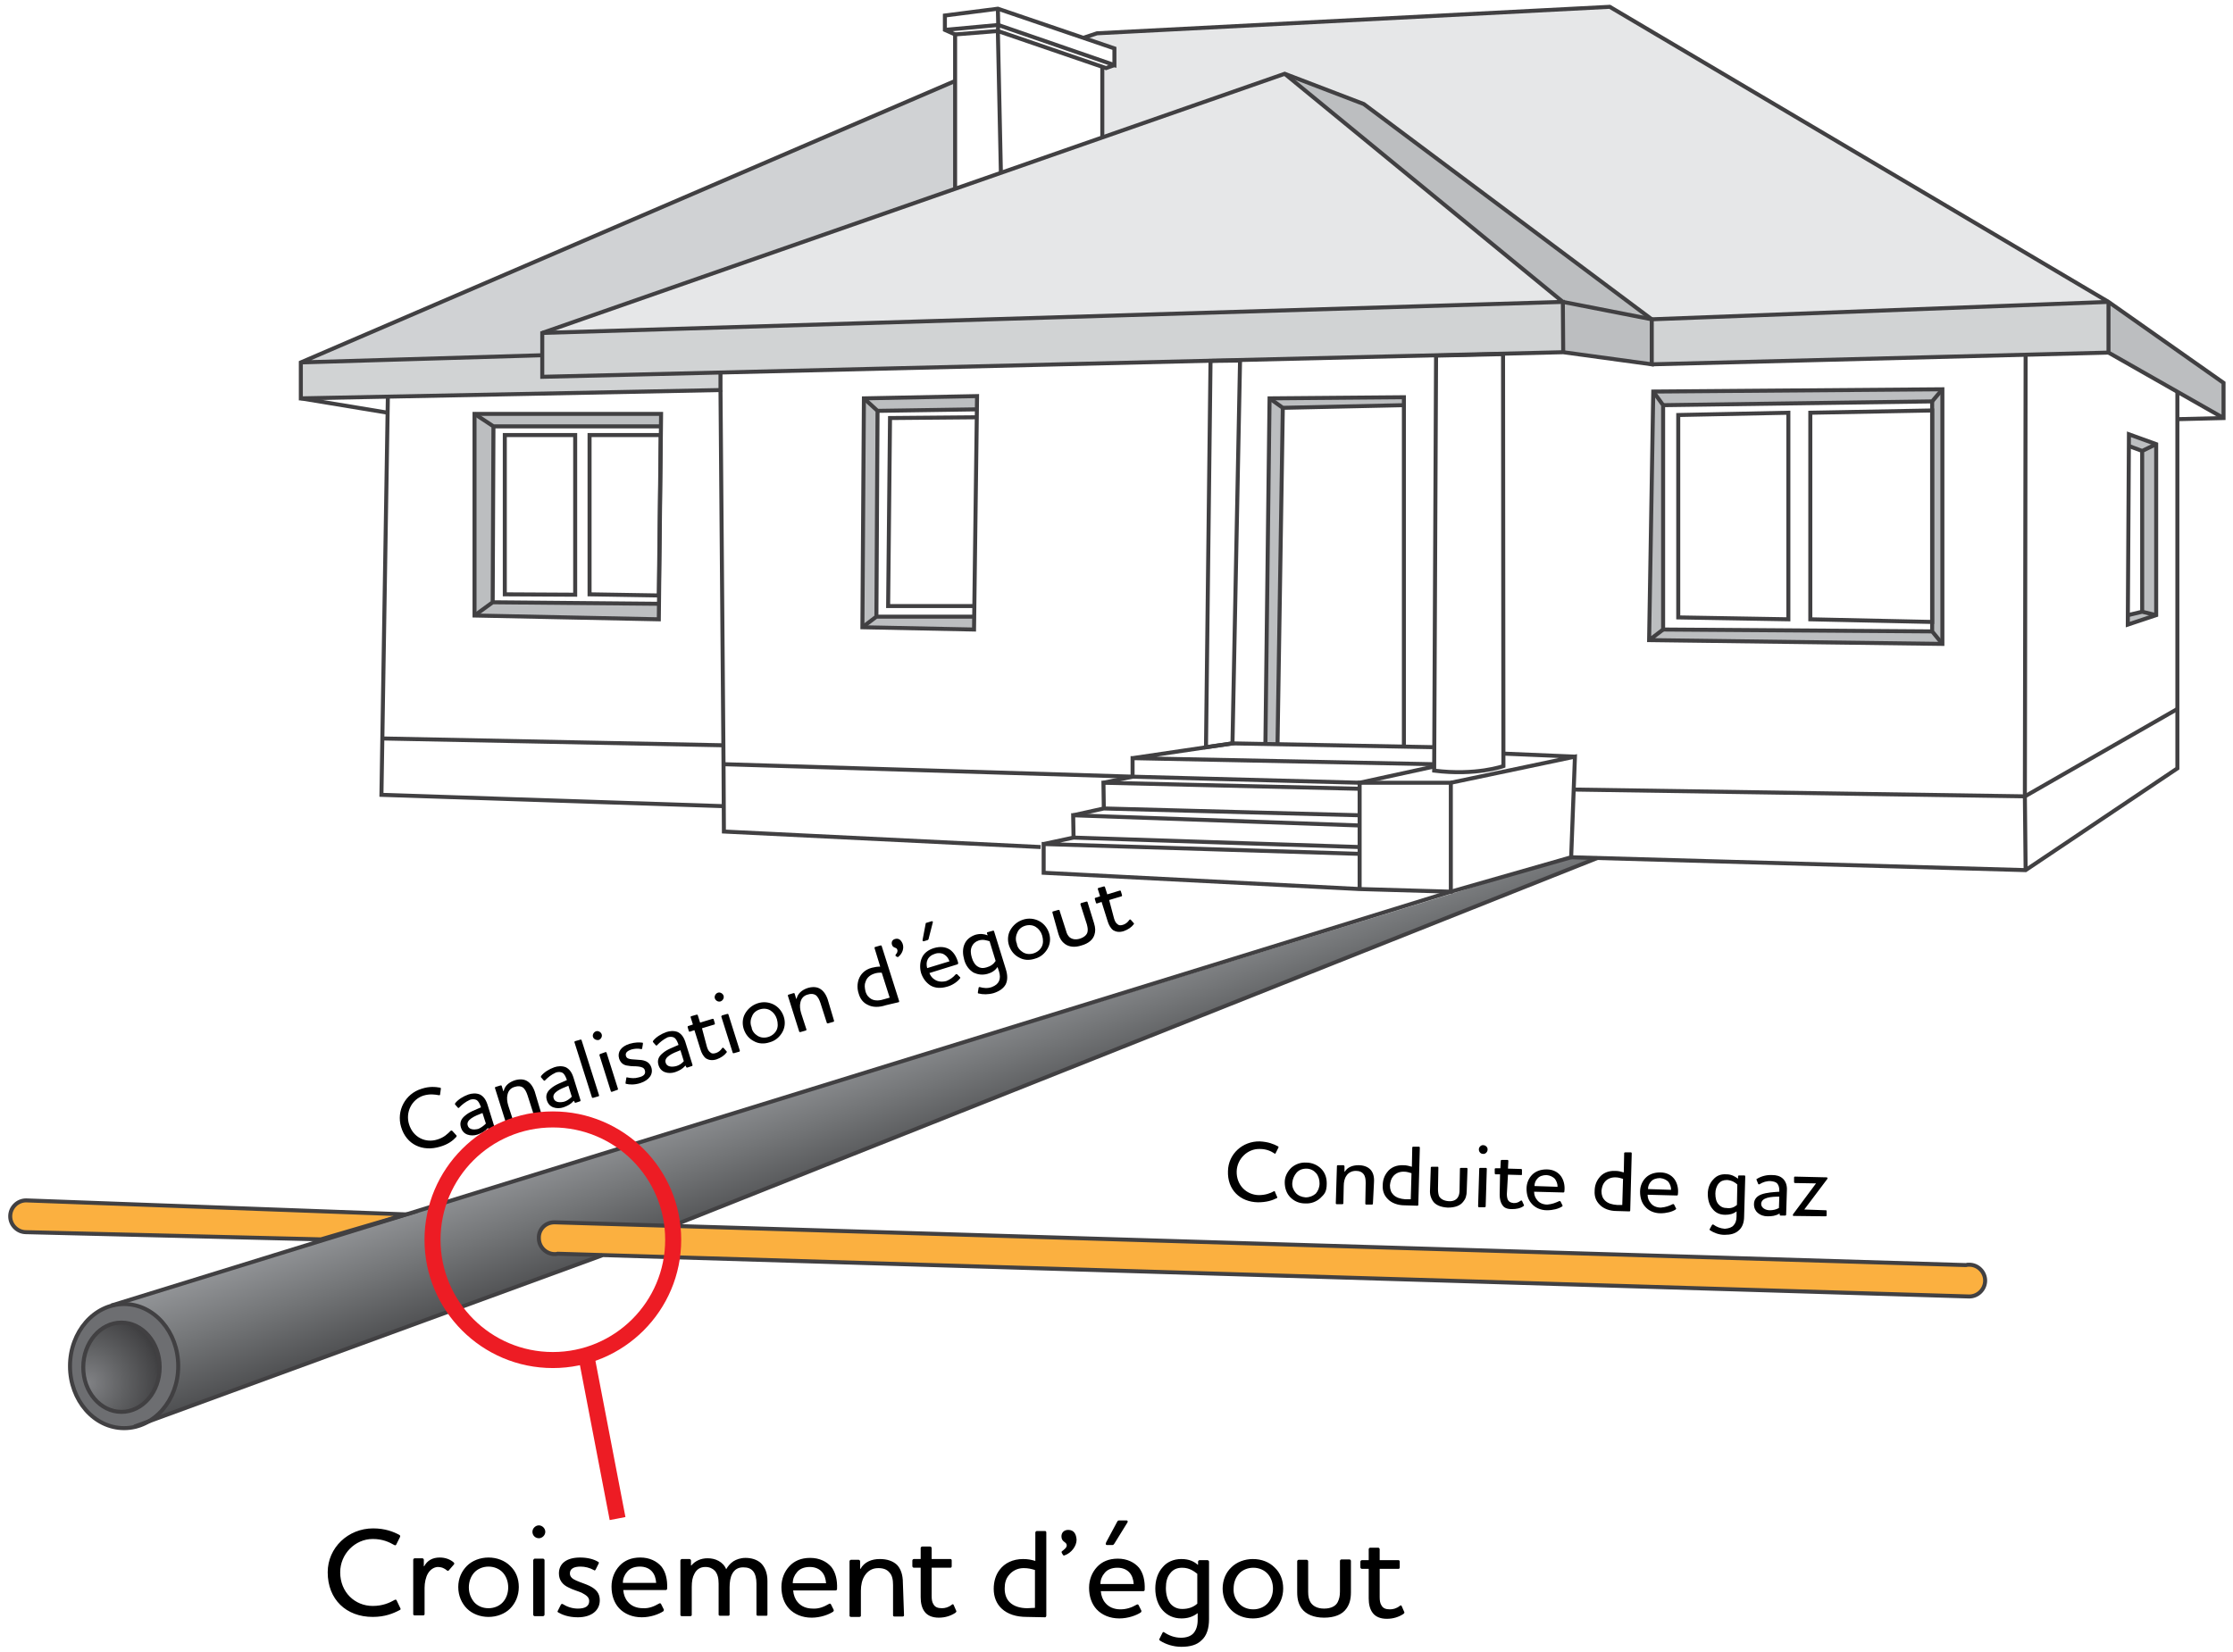 <svg xmlns="http://www.w3.org/2000/svg" viewBox="0 0 590.1 436.7">
	<style>
		.st3{stroke:#414042;stroke-width:1.06;stroke-miterlimit:10;fill:none}.st4{fill:#bcbec0}.st6{fill:#e6e7e8}.st9{stroke-miterlimit:10;fill:none;stroke:#ed1c24;stroke-width:4.238}
	</style>
	<linearGradient id="XMLID_5_" x1="233.098" x2="222.589" y1="309.056" y2="278.534" gradientUnits="userSpaceOnUse">
		<stop offset="0" stop-color="#4E4F51"/>
		<stop offset=".527" stop-color="#737577"/>
		<stop offset="1" stop-color="#939598"/>
	</linearGradient>
	<path fill="url(#XMLID_5_)" d="m30.5 344.7 9.2 31 118.6-43.9 262.8-105-6.1-.2z"/>
	<ellipse cx="32.8" cy="361.1" fill="#6d6e71" stroke="#414042" stroke-miterlimit="10" stroke-width="1.06" rx="14.3" ry="16.4"/>
	<path fill="#fbb040" stroke="#414042" stroke-miterlimit="10" stroke-width="1.06" d="M146.5 323.1h.2l372.8 11.3c.3-.1.6-.1.9-.1 2.3 0 4.2 1.9 4.2 4.2s-1.9 4.2-4.2 4.2l-373-11.3c-.3.1-.6.1-.8.1-2.3 0-4.2-1.9-4.2-4.2-.1-2.3 1.7-4.2 4.1-4.2zM6.9 317.3l100.4 3.7-22.5 6.6-77.9-1.9c-2.3 0-4.2-1.9-4.2-4.2s1.9-4.2 4.2-4.2z"/>
	<path d="M159.2 331.8 35.5 377.1m386.6-150.3-244.6 97.3m-148.1 21 354-109.4" class="st3"/>
	<path d="M557.2 79.8v13.4l30.4 17.3v-9.3z" class="st4"/>
	<path fill="#d1d3d4" d="M79.5 95.8v9.5l110.9-2.2v-4.6l222.7-5.4 23.4 3.2 120.7-3.1V79.8l-120.7 4.6-23.5-4.6L143.3 88v5.9z"/>
	<path d="m562.6 117.9 3.5 1.3 3.7-1.8-7.2-2.6zm-.3 44.7 3.6-.9 3.7.8-7.3 2.6z" class="st4"/>
	<path d="m566.1 119.2-.2 42.5 3.7.8.2-45.1zm-52.8-16.3-2.7 3.2-71.1 1-2.4-3.4zm-3 64-70.8-.5-3.7 2.8 77.2.8zm.3-60.8-.3 60.8 2.7 3.1.3-67.1zm-74.8 63.1 3.7-2.8v-59.3l-2.4-3.4zm-100.3-63.9 3.5 2.5 32-.7V105zm0 0 3.5 2.5-1.4 89.1-3.2-.2zm-78 57.7h-25.9l-3.7 2.8 29.5.6zm-29.2-57.7-.4 60.5 3.7-2.8.3-54.4z" class="st4"/>
	<path d="m228.3 105.3 3.6 3.3 26.3-.4v-3.5zm-98.1 53.9 43.9.4v4.1l-48.7-1zm-4.8-49.8h49.3v3.3h-44.3z" class="st4"/>
	<path d="m125.4 109.4 5 3.3-.2 46.5-4.8 3.5zm214.1-89.9L413 79.8l.1 13.3 23.4 3.2V84.4l-76.1-56.9z" class="st4"/>
	<path d="M339.5 19.5 144.2 87.9 413 79.8z" class="st6"/>
	<path d="m287 10.2 7.5 2.6v4.4l-2.2.8-1-.4v18.7l48.2-16.8 20.9 8 76.1 56.9 120.7-4.6-131.8-78-135.5 7z" class="st6"/>
	<path fill="#d0d2d4" d="M252.4 21.4v28.5L143.3 88v5.9l-63.2 1.9z"/>
	<path d="M436.5 96.3V84.4l-76.1-56.9-20.9-8L143.3 88v11.6l269.8-6.5z" class="st3"/>
	<path d="M339.5 19.5 413 79.8l23.5 4.6 120.7-4.6M413.1 93.1l-.1-13.3L143.3 88m413.9 5.2-120.7 3.1" class="st3"/>
	<path d="m286.3 10 3.6-1.2 135.5-7 131.8 78 30.4 21.4v9.3l-12.2.3m-385-12.3v4.6l-110.9 2.2v-9.5l172.9-74.4M143.3 93.9l-63.8 1.9" class="st3"/>
	<path d="M557.2 79.8v13.4l30.4 17.3M252.4 49.9V9.1l-2.7-1.2V4.1l14-1.8 30.8 10.5v4.4L263.8 6.6l-14.1 1.3" class="st3"/>
	<path d="m294.5 17.2-2.2.8-28.6-9.8m0-5.9.1 4.3-.1 1.6-11.3.9m11.3-.9.8 37.5m26.8-28.1v18.7m-211.8 69 23 3.8m0-4.4-1.7 105.4 90.5 3" class="st3"/>
	<path d="m190.4 103.1.8 98.9.1 17.8 83.7 4.1m24.3-18.6L191.2 202m-90.1-6.8 90 1.8m224.1 29.6 120.1 3.4 40.1-26.9v-99.6" class="st3"/>
	<path d="m415.7 208.7 119.4 1.8 40.3-23.1" class="st3"/>
	<path d="m535.3 230-.2-19.5.2-116.7m-409.9 15.6h49.3l-.6 54.3-48.7-1z" class="st3"/>
	<path d="m125.4 109.4 5 3.3h44.3m-.6 46.9-43.9-.4-4.8 3.5m5-50-.2 46.5m3.2-44.2v42.1l18.6.1V115zm22.4 0v42.1l18.3.3.5-42.4zm101.7 45.2h-22.8l.5-49.7 22.9-.2" class="st3"/>
	<path d="m258.2 104.7-29.9.6-.4 60.5 29.5.6z" class="st3"/>
	<path d="m258.2 108.2-26.3.4-3.6-3.3m-.4 60.5 3.7-2.8h25.9m-25.6-54.4-.3 54.4m127.7 62.7-83.5-2.6v7.6l83.5 4.3m-83.5-11.9 7.9-1.7 75.6 2.5m-75.6-2.5-.1-5.9 75.7 2.7m0-11.3h24.1v28.8l-24.1-.7z" class="st3"/>
	<path d="m383.4 206.9 32.8-6.9-1 26.6-31.8 9.1m-4.4-33.1-19.7 4.3-60-1.6-7.7 1.6m105.7-7.7 18.9.8m-56.9 15.5-67.6-1.8-8.1 1.8" class="st3"/>
	<path d="m359.3 208.5-67.7-1.6.1 6.8m86.9-11.7-79.3-1.6v4.9m79.3-7.8-52.9-1-26.4 3.9m137.6-96.9-1.1 65.7 77.5 1v-67.3zm2.6 62.9-3.8 2.9z" class="st3"/>
	<path d="m513.3 102.9-2.7 3.2-71.1 1" class="st3"/>
	<path d="m513.3 170.2-2.7-3.3-71.1-.5v-59.3l-2.6-3.6m73.7 2.6v60.8" class="st3"/>
	<path d="M443.5 109.7v53.5l29.1.5v-54.6zm34.9-.6v54.6l32.2.7v-55.9zm84.2 5.7-.3 50.3 7.5-2.5v-45.2z" class="st3"/>
	<path d="m562.3 162.6 3.8-.9v-42.5l-3.5-1.3m3.5 1.3 3.7-1.8m-3.7 44.3 3.7.9m-251.1 34.9 1.2-102.1 7.8-.1-2 101.2zm52.3-.5v-92l-35.5.3-1.1 91.4" class="st3"/>
	<path d="m337.6 196.9 1.4-89.1-3.5-2.5m35.5 1.8-32 .7m40 95.9.5-109.7 17.7-.4.1 108.9s-7.2 2.6-18.3 1.2z" class="st3"/>
	<radialGradient id="XMLID_6_" cx="23.24" cy="365.535" r="30.381" gradientUnits="userSpaceOnUse">
		<stop offset="0" stop-color="#808285"/>
		<stop offset=".024" stop-color="#7E7F82"/>
		<stop offset=".321" stop-color="#5F6062"/>
		<stop offset=".592" stop-color="#454547"/>
		<stop offset=".828" stop-color="#282829"/>
		<stop offset="1" stop-color="#181818"/>
	</radialGradient>
	<ellipse cx="32.1" cy="361.4" fill="url(#XMLID_6_)" stroke="#414042" stroke-miterlimit="10" stroke-width="1.06" rx="10.1" ry="11.8"/>
	<path d="M106 297.9c-1.3-4.3 1.1-8.8 5.4-10.1 2.1-.7 3.7-.5 4.9-.3.2.1.3.2.2.3l-.2 1.5c0 .2-.1.2-.3.2-1.1-.2-2.4-.4-4.1.1-3.1 1-4.8 4.4-3.8 7.6 1.1 3.5 4.4 5 7.5 4 1.7-.5 2.7-1.5 3.5-2.3.1-.1.2-.1.4 0l1.1 1.2c.1.1.1.2 0 .4-.9 1-2.2 2-4.3 2.6-4.6 1.4-8.9-.5-10.3-5.2m15.4-5.2c-.1.2-.3.2-.4.1l-.7-.8c-.1-.1-.1-.2 0-.4.8-1 2.1-1.8 3.5-2.3.9-.3 2-.4 3 0 .8.4 1.5 1.1 2 2.6l1.9 6.1c0 .1 0 .3-.1.3l-1.2.4c-.1 0-.2 0-.3-.2l-.1-.3h-.1c-.8.9-1.6 1.3-2.7 1.7-.9.3-1.9.3-2.7 0s-1.4-.9-1.7-1.9c-.4-1.3.1-2.3 1.1-3.1 1.1-1 2.9-1.6 4.2-2.2l-.1-.3c-.3-.8-.6-1.3-1-1.6-.5-.3-1.2-.3-1.8-.1-1.3.6-2.1 1.3-2.8 2m7 4.3-.9-2.8c-2.1.8-4.4 1.8-3.9 3.3.3 1.1 1.6 1.2 2.8.9.7-.3 1.4-.8 2-1.4m14.6-2.8c0 .1 0 .3-.2.3l-1.4.4c-.1 0-.3 0-.3-.1l-1.7-5.3c-.3-.9-.7-1.7-1.3-2.1-.5-.3-1.2-.4-2.1-.1-1.1.3-1.7 1.1-1.9 2.1-.2.8-.1 1.8.2 2.8l1.4 4.3c0 .1 0 .3-.2.3l-1.4.4c-.1 0-.3 0-.3-.1l-3-9.5c0-.1 0-.3.2-.3l1.3-.4c.1 0 .3 0 .3.2l.4 1.3h.1c.3-1.4 1.4-2.3 2.8-2.8 1.2-.4 2.4-.4 3.3.1s1.6 1.4 2.1 2.8zm1.1-8.7c-.1.2-.3.2-.4.1l-.7-.8c-.1-.1-.1-.2 0-.4.8-1 2.1-1.8 3.5-2.3.9-.3 2-.4 3 0 .8.4 1.5 1.1 2 2.6l1.9 6.1c0 .1 0 .3-.1.3l-1.2.4c-.1 0-.2 0-.3-.2l-.1-.3h-.1c-.8.9-1.6 1.3-2.7 1.7-.9.3-1.9.3-2.7 0s-1.4-.9-1.7-1.9c-.4-1.3.1-2.3 1.1-3.1 1.1-1 2.9-1.6 4.2-2.2l-.1-.3c-.3-.8-.6-1.3-1-1.6-.5-.3-1.2-.3-1.8-.1-1.3.6-2.1 1.3-2.8 2m7 4.4-.9-2.9c-2.1.8-4.4 1.8-3.9 3.3.3 1.1 1.6 1.2 2.8.9.7-.2 1.4-.7 2-1.3m.9-14.7 1.4-.4c.1 0 .3 0 .3.2l4.6 14.5c0 .1 0 .3-.2.3l-1.4.4c-.1 0-.3 0-.3-.2l-4.6-14.5c0-.2.1-.3.2-.3m4.7-1.1c-.2-.6.2-1.3.8-1.5s1.3.2 1.5.8-.2 1.3-.8 1.5c-.6.1-1.3-.2-1.5-.8m1.9 4.5 1.4-.5c.1 0 .3 0 .3.2l3 9.5c0 .1 0 .3-.2.3l-1.4.5c-.1 0-.3 0-.3-.2l-3-9.5c0-.1.1-.3.2-.3m11.8 4.3c-.2-.7-.9-.9-1.8-1-.7-.1-1.7 0-2.6-.2-1.2-.1-2-.7-2.4-1.9-.5-1.7.5-3.2 2.8-3.9 1.4-.4 2.5-.4 3.3-.3.2 0 .2.1.2.3l-.2 1.2c0 .2-.1.2-.3.2-.9-.2-1.7-.1-2.5.1-1.2.4-1.7.9-1.5 1.7.2.7.8.8 1.5.9.8.1 1.8.1 2.6.2 1.4.2 2.2.8 2.6 1.9.6 1.8-.5 3.4-2.9 4.2-1.6.5-2.9.4-3.7.2-.2 0-.2-.1-.2-.3l.2-1.2c0-.2.1-.3.3-.2.9.2 1.9.3 2.9 0 1.4-.3 2-.9 1.7-1.9m3.3-6.7c-.1.2-.3.2-.4.1l-.7-.8c-.1-.1-.1-.2 0-.4.8-1 2.1-1.8 3.5-2.3.9-.3 2-.4 3 0 .8.4 1.5 1.1 2 2.6l1.9 6.1c0 .1 0 .3-.2.3l-1.2.4c-.1 0-.2 0-.3-.2l-.1-.3h-.1c-.8.9-1.6 1.3-2.7 1.7-.9.3-1.9.3-2.7 0s-1.4-.9-1.7-1.9c-.4-1.3.1-2.3 1.1-3.1 1.1-1 2.9-1.6 4.2-2.2l-.1-.3c-.3-.8-.6-1.3-1-1.6-.5-.3-1.2-.3-1.8-.1-1.2.6-2 1.3-2.7 2m7 4.3-.9-2.9c-2.1.8-4.4 1.8-3.9 3.3.3 1.1 1.6 1.2 2.8.9.7-.2 1.4-.6 2-1.3m6.1-3.8c.2.6.4 1.1.8 1.4.4.4.9.5 1.7.2.5-.2 1-.5 1.5-1.2.1-.2.2-.2.4-.1l.8.9q.15.15 0 .3c-.6.8-1.5 1.4-2.6 1.8-1.2.4-2.1.2-2.8-.2-.7-.5-1.2-1.4-1.5-2.4l-1.6-5.1-1.2.4c-.1 0-.3 0-.3-.2l-.3-1c0-.1 0-.3.2-.3l1.2-.4-.6-1.9c0-.1 0-.3.2-.3l1.4-.4c.1 0 .3 0 .3.2l.6 1.9 3.3-1c.1 0 .3 0 .3.2l.3 1c0 .1 0 .3-.1.3l-3.3 1zm2.1-12.8c-.2-.6.2-1.3.8-1.5s1.3.2 1.5.8-.2 1.3-.8 1.5-1.3-.2-1.5-.8m1.9 4.5 1.4-.4c.1 0 .3 0 .3.2l3 9.5c0 .1 0 .3-.2.3l-1.4.4c-.1 0-.3 0-.3-.2l-3-9.5c0-.1.1-.2.2-.3m6.1-.5c.7-1.2 1.8-2.2 3.3-2.7s3-.3 4.2.3 2.2 1.7 2.7 3.2.3 3-.4 4.2-1.8 2.2-3.3 2.6c-1.5.5-3 .4-4.2-.3-1.2-.6-2.2-1.7-2.7-3.3-.4-1.3-.3-2.8.4-4m3.3 5.9c.8.5 1.8.6 2.8.3s1.8-1 2.2-1.8.4-1.8.1-2.9c-.3-1-.9-1.8-1.7-2.3s-1.8-.6-2.8-.3-1.8 1-2.1 1.9c-.4.8-.5 1.9-.1 2.8.1 1 .8 1.8 1.6 2.3m20.2-4c0 .1 0 .3-.2.3l-1.4.4c-.1 0-.3 0-.3-.1l-1.7-5.3c-.3-.9-.7-1.7-1.3-2.1-.5-.3-1.2-.4-2.1-.1-1.1.3-1.7 1.1-1.9 2.1-.2.8-.1 1.8.2 2.8l1.4 4.3c0 .1 0 .3-.2.3l-1.4.4c-.1 0-.3 0-.3-.1l-3-9.5c0-.1 0-.3.2-.3l1.3-.4c.1 0 .3 0 .3.2l.4 1.3h.1c.3-1.4 1.4-2.3 2.8-2.8 1.2-.4 2.4-.4 3.3.1s1.6 1.4 2.1 2.8zm13.7-4.1c-1.8.6-3.5.6-4.8-.1-1.1-.5-2-1.5-2.4-3-.4-1.2-.4-2.5 0-3.7.5-1.4 1.6-2.6 3.5-3.1.8-.2 1.5-.3 2.2-.3l-1.5-4.9c0-.1 0-.3.2-.3l1.4-.4c.1 0 .3 0 .3.2l4.6 14.5c0 .1 0 .3-.1.3zm1-2-2.1-6.6c-.7 0-1.3 0-2.1.3-1.1.4-1.9 1.1-2.2 2.2-.3.7-.2 1.5 0 2.4.3 1.1.9 1.7 1.6 2.1 1 .5 2.2.4 3.4 0zm2.3-10.8c-.1.1-.2.1-.4 0l-.3-.2c-.1-.1-.1-.2 0-.4.3-.3.6-.8.4-1.3-.2-.7-1.1-.3-1.4-1.3-.2-.7.1-1.3.8-1.5 1-.3 1.6.3 2 1.2.5 1.3-.1 2.7-1.1 3.5m15.1 4.7c.2-.2.3-.1.4-.1l.8.8q.15.15 0 .3c-.6.8-1.9 1.8-3.4 2.2-1.7.5-3.2.4-4.4-.3-1.1-.7-2-1.8-2.5-3.3-.4-1.4-.3-2.9.2-4 .5-1.2 1.6-2.1 3.2-2.6 1.7-.5 3.1-.3 4.2.4 1 .7 1.8 1.9 2.2 3.5 0 .2 0 .3-.2.4l-7.4 2.3q.45 1.2 1.5 1.8c.8.5 1.9.6 3 .3 1-.4 1.8-1 2.4-1.7m-6.3-14.1c.1 0 .2 0 .3.1v.2l-1.1 4.3c0 .2-.1.3-.3.4l-1 .3c-.1 0-.2 0-.3-.1v-.3l.8-4.2q0-.3.3-.3zm4.7 10.6c-.3-.8-.7-1.4-1.4-1.8-.6-.4-1.5-.5-2.4-.2-1 .3-1.7.9-2 1.6-.3.6-.3 1.4-.1 2.2zm13.1 5.2c.3-.7.3-1.5 0-2.5l-.4-1.2c-.6.9-1.5 1.5-2.6 1.8-1.4.4-2.6.2-3.7-.3-1.2-.7-2.1-1.9-2.5-3.4-.4-1.4-.5-2.9.1-4.2.5-1.1 1.4-1.9 2.8-2.4 1.4-.4 2.4-.2 3.2.1h.1l-.2-.5c0-.1 0-.3.2-.3l1.4-.4c.1 0 .3 0 .3.2l3.1 10c.5 1.6.5 3-.1 4.1-.6 1-1.6 1.7-3.1 2.2-1.4.4-2.9.4-4 .1-.2 0-.2-.1-.2-.3l.2-1.2c0-.1.1-.2.3-.2 1 .3 2.1.4 3.2 0 1-.4 1.6-.9 1.9-1.6m-.9-5.3-1.6-5.2c-.7-.2-1.7-.6-2.9-.2-.9.3-1.5.9-1.8 1.6-.4.9-.3 1.9 0 2.9.3 1.1.9 2 1.6 2.4.6.4 1.4.5 2.3.2 1.1-.3 1.9-.9 2.4-1.7m3.9-8.2c.7-1.2 1.8-2.2 3.3-2.7s3-.3 4.2.3 2.2 1.7 2.7 3.2.3 3-.4 4.2-1.8 2.2-3.3 2.6c-1.5.5-3 .4-4.2-.3-1.2-.6-2.2-1.7-2.7-3.3-.4-1.3-.3-2.8.4-4m3.3 5.9c.8.5 1.8.6 2.8.3s1.8-1 2.2-1.8.4-1.8.1-2.9c-.3-1-.9-1.8-1.7-2.3s-1.8-.6-2.8-.3-1.8 1-2.1 1.9c-.4.8-.5 1.9-.1 2.8.1 1 .8 1.8 1.6 2.3m7.8-10.5c0-.1 0-.3.2-.3l1.4-.4c.2 0 .3 0 .3.2l1.7 5.3c.2.8.5 1.3.9 1.7.6.5 1.5.8 2.8.4 1.2-.4 1.9-1.1 2-1.9.1-.6 0-1.1-.2-1.9l-1.7-5.3c0-.1.1-.3.2-.3l1.4-.4c.1 0 .3 0 .3.2l1.7 5.5c.4 1.3.4 2.2.1 3.1-.4 1.3-1.6 2.3-3.4 2.8-1.8.6-3.3.4-4.4-.4-.8-.6-1.3-1.3-1.7-2.6zm16.3 1.6c.2.6.4 1.1.8 1.4.4.4.9.5 1.7.2.5-.2 1-.5 1.5-1.2.1-.2.3-.2.4-.1l.8.9q.15.15 0 .3c-.6.8-1.5 1.4-2.6 1.8-1.2.4-2.1.2-2.8-.2-.7-.5-1.2-1.4-1.5-2.4l-1.6-5.1-1.2.4c-.1 0-.3 0-.3-.2l-.3-1c0-.1 0-.3.2-.3l1.2-.4-.6-1.9c0-.1 0-.3.2-.3l1.4-.4c.1 0 .3 0 .3.2l.6 1.9 3.3-1c.1 0 .3 0 .3.2l.3 1c0 .1 0 .3-.1.3l-3.3 1zm30.1 66.7c.1-4.5 3.9-7.9 8.4-7.8 2.2.1 3.7.7 4.8 1.3.2.1.2.2.1.4l-.7 1.4c-.1.2-.2.2-.3.1-.9-.6-2.1-1.2-3.9-1.2-3.2-.1-6 2.6-6.1 5.9-.1 3.6 2.5 6.2 5.8 6.3 1.8 0 3.1-.5 4-1 .2-.1.3-.1.3.1l.6 1.4c.1.1 0 .3-.1.3-1.2.6-2.7 1.1-5 1.1-4.7-.1-8.1-3.3-7.9-8.3m16.7-.8c1-.9 2.4-1.5 4-1.4 1.6 0 3 .7 3.9 1.6q1.5 1.5 1.5 3.9c0 2.4-.7 2.9-1.7 3.9-1 .9-2.4 1.5-4 1.4-1.6 0-2.9-.6-3.9-1.6s-1.5-2.4-1.5-4c0-1.5.7-2.8 1.7-3.8m1.2 6.6c.6.7 1.5 1.1 2.6 1.2 1.1 0 2-.4 2.7-1 .6-.7 1-1.6 1-2.7 0-1-.3-2-.9-2.7s-1.5-1.2-2.6-1.2-2 .4-2.6 1.1-1 1.6-1.1 2.6c-.1 1.1.3 2 .9 2.7m20.4 2.9c0 .1-.1.2-.3.2H361c-.1 0-.2-.1-.2-.2l.1-5.5c0-1-.1-1.8-.6-2.4-.4-.5-1-.8-2-.8-1.1 0-2 .5-2.5 1.3-.5.7-.7 1.7-.7 2.7l-.1 4.6c0 .1-.1.2-.3.2h-1.5c-.1 0-.2-.1-.2-.2l.3-9.9c0-.1.1-.2.3-.2h1.4c.1 0 .3.1.3.3v1.4h.1c.7-1.2 2.1-1.7 3.6-1.7 1.3 0 2.4.4 3.1 1.1s1.1 1.8 1 3.4zm8.4.4c-1.8 0-3.5-.6-4.5-1.7-.9-.9-1.4-2.1-1.3-3.6 0-1.3.4-2.5 1.2-3.5.9-1.2 2.4-1.9 4.3-1.8.8 0 1.5.2 2.2.4l.1-5.1c0-.1.1-.2.3-.2h1.5c.1 0 .2.1.2.3l-.4 15.1c0 .1-.1.2-.2.2zm1.6-1.6.2-6.9c-.7-.2-1.2-.4-2.1-.4-1.2 0-2.2.5-2.8 1.3-.5.6-.7 1.4-.8 2.3 0 1.1.3 1.9.9 2.5.8.8 1.9 1.1 3.2 1.2zm5.3-8.4c0-.1.1-.2.3-.2h1.5c.2 0 .2.1.2.3l-.1 5.6c0 .8.1 1.4.3 1.9.4.7 1.2 1.2 2.5 1.3s2.1-.4 2.5-1.1c.3-.5.4-1.1.4-1.9l.1-5.6c0-.1.1-.2.3-.2h1.5c.1 0 .2.1.2.3l-.2 5.7c0 1.3-.3 2.2-.9 2.9-.8 1.1-2.2 1.6-4.1 1.6-1.9-.1-3.3-.7-4-1.8-.5-.8-.8-1.7-.7-3zm13.1.1h1.5c.1 0 .2.1.2.3l-.3 9.9c0 .1-.1.2-.3.2h-1.5c-.1 0-.2-.1-.2-.3l.3-9.9c0-.1.1-.2.3-.2m-.4-4.9c0-.6.6-1.2 1.2-1.1.6 0 1.2.6 1.1 1.2 0 .6-.6 1.2-1.2 1.1-.6 0-1.1-.5-1.1-1.2m7.4 11.8c0 .7.1 1.2.3 1.6.3.5.7.7 1.5.8.6 0 1.2-.1 1.8-.6.2-.1.3-.1.4 0l.5 1.1c.1.1 0 .2-.1.3-.8.6-1.9.8-3.1.8-1.3 0-2.1-.4-2.5-1.1-.5-.7-.7-1.7-.7-2.7l.1-5.4h-1.2c-.1 0-.2-.1-.2-.3V309c0-.1.1-.2.3-.2h1.2l.1-2c0-.1.1-.2.3-.2h1.5c.1 0 .2.1.2.3l-.1 2 3.5.1c.1 0 .2.1.2.3v1.1c0 .1-.1.3-.2.2l-3.5-.1zm13.8 1.9c.2-.1.3 0 .4.1l.5 1c.1.1 0 .2-.1.3-.9.6-2.4 1-4 1-1.7 0-3.2-.7-4.1-1.8-.9-1-1.3-2.4-1.3-3.9s.6-2.8 1.5-3.7 2.2-1.4 3.8-1.4c1.7 0 3 .7 3.8 1.8.7 1 1.1 2.4.9 4q0 .3-.3.3l-7.7-.2c0 .9.3 1.6.8 2.2.6.8 1.6 1.2 2.7 1.2 1.3-.1 2.2-.5 3.1-.9m-.4-3.8c0-.9-.3-1.5-.7-2.1-.5-.5-1.2-.9-2.2-1-1 0-1.9.3-2.4.9-.5.5-.8 1.2-.8 2zm15.6 6.4c-1.8 0-3.5-.6-4.5-1.7-.9-.9-1.4-2.1-1.3-3.6 0-1.3.4-2.5 1.2-3.5.9-1.2 2.4-1.9 4.3-1.8.8 0 1.5.2 2.2.4l.1-5.1c0-.1.1-.2.3-.2h1.5c.1 0 .2.1.2.3l-.4 15.1c0 .1-.1.2-.2.2zm1.5-1.6.2-6.9c-.7-.2-1.2-.4-2.1-.4-1.2 0-2.2.5-2.8 1.3-.5.6-.7 1.4-.8 2.3 0 1.1.3 1.9.9 2.5.8.8 1.9 1.1 3.2 1.2zm13.3-.2c.2-.1.3 0 .4.1l.5 1c.1.1 0 .2-.1.3-.9.6-2.4 1-4 1-1.7 0-3.2-.7-4.1-1.8-.9-1-1.3-2.4-1.3-3.9s.6-2.8 1.5-3.7 2.2-1.4 3.8-1.4c1.7 0 3 .7 3.8 1.8.7 1 1.1 2.4.9 4q0 .3-.3.3l-7.7-.2c0 .9.3 1.6.8 2.2.6.8 1.6 1.2 2.7 1.2 1.3-.1 2.3-.5 3.1-.9m-.4-3.8c0-.9-.3-1.5-.7-2.1-.5-.5-1.2-.9-2.2-1-1 0-1.9.3-2.4.9-.5.5-.8 1.2-.8 2zm16.5 9.4c.5-.5.8-1.3.8-2.4v-1.3c-.9.7-1.9.9-3 .9-1.5 0-2.6-.6-3.3-1.5-.9-1-1.3-2.5-1.3-4s.5-2.9 1.5-3.9c.8-.9 1.9-1.4 3.4-1.3 1.4 0 2.3.6 3 1.1h.1v-.6c0-.1.1-.2.3-.2h1.4c.1 0 .2.1.2.3l-.3 10.5c0 1.7-.5 3-1.5 3.8-.9.8-2.1 1.1-3.7 1.1-1.5 0-2.9-.6-3.8-1.2-.1-.1-.2-.2-.1-.3l.6-1.1c.1-.1.2-.2.4-.1.8.6 1.8 1 3 1.1 1.1-.1 1.9-.4 2.3-.9m.9-5.4.1-5.4c-.5-.5-1.4-1.1-2.7-1.2-1 0-1.7.3-2.2.9-.6.7-.9 1.7-.9 2.7 0 1.1.2 2.1.8 2.8.5.6 1.2 1 2.1 1 1.2.2 2.1-.2 2.8-.8m6-5.5c-.2.1-.3.1-.4-.1l-.4-1c-.1-.2 0-.3.1-.3 1.1-.7 2.6-1.1 4.1-1 .9 0 2 .2 2.8 1 .6.6 1.1 1.6 1 3.1l-.2 6.4c0 .1-.1.2-.2.2h-1.3c-.1 0-.2-.1-.2-.2v-.3h-.1c-1 .6-2 .7-3.1.7-1 0-1.9-.3-2.6-.9-.6-.5-1-1.3-1-2.3 0-1.4.9-2.2 2-2.6 1.4-.5 3.2-.6 4.7-.7v-.3c0-.9-.2-1.4-.5-1.8-.4-.5-1-.6-1.7-.7-1.1-.1-2.2.3-3 .8m5.1 6.3.1-3c-2.2 0-4.7.2-4.8 1.9 0 1.1 1.2 1.7 2.3 1.7q1.35 0 2.4-.6m3.9 2.1c-.3 0-.2-.2-.2-.4l6.1-8.2-5.6-.1c-.1 0-.2-.1-.2-.3v-1.2c0-.1.1-.2.2-.2l8.4.2c.2 0 .3.2.2.4l-6.1 8.1 5.7.2c.1 0 .3.1.2.2v1.2c0 .1-.1.2-.3.2zM86.6 415.6c0-6.5 5.4-11.6 12-11.6 3.2 0 5.4.9 6.9 1.7.3.2.3.3.2.6l-1 2c-.1.2-.3.2-.5.1-1.4-.8-3.1-1.6-5.7-1.6-4.7 0-8.6 4-8.6 8.8 0 5.3 3.9 8.9 8.6 8.9 2.6 0 4.4-.8 5.8-1.6.2-.1.4-.1.5.1l1 2.1c.1.2.1.4-.2.5-1.7.9-3.9 1.8-7.1 1.8-7 0-11.9-4.6-11.9-11.8m26.5.3c-.6 1-.9 2.5-.9 3.8v7c0 .2-.2.3-.4.3h-2.2c-.2 0-.4-.1-.4-.3v-14.4c0-.2.2-.4.4-.4h2c.2 0 .4.2.4.4v1.7h.1c.8-1.5 2.2-2.3 4.1-2.3 1.5 0 2.8.5 3.7 1.3q.3.3 0 .6l-1.3 1.5c-.1.1-.3.2-.5 0-.6-.5-1.3-.9-2.5-.9-1 .1-1.9.7-2.5 1.7m10.3-2c1.4-1.4 3.5-2.2 5.7-2.2s4.3.8 5.7 2.2c1.5 1.4 2.3 3.3 2.3 5.6s-.9 4.3-2.3 5.7-3.5 2.2-5.7 2.2-4.3-.8-5.7-2.2-2.3-3.4-2.3-5.7.9-4.2 2.3-5.6m1.9 9.6c.9 1 2.2 1.6 3.8 1.6 1.5 0 2.9-.6 3.8-1.6s1.4-2.4 1.4-3.9-.5-2.9-1.4-3.9-2.3-1.6-3.8-1.6-2.9.6-3.8 1.6-1.4 2.4-1.4 3.9.5 2.8 1.4 3.9m15.4-18.6c0-.9.8-1.7 1.7-1.7s1.7.8 1.7 1.7-.8 1.7-1.7 1.7-1.7-.7-1.7-1.7m.6 7.1h2.2c.2 0 .4.2.4.4v14.4c0 .2-.2.4-.4.4h-2.2c-.2 0-.4-.2-.4-.4v-14.4c.1-.2.2-.4.4-.4m14.4 11.2c0-1.1-.9-1.6-2-2.2-.9-.4-2.4-.8-3.5-1.4-1.5-.7-2.5-1.9-2.5-3.7 0-2.6 2-4.2 5.6-4.2 2.1 0 3.7.5 4.7 1.1.3.1.3.3.2.5l-.8 1.6c-.1.2-.3.3-.5.1-1.1-.6-2.3-.9-3.5-.9-1.8 0-2.8.6-2.8 1.8 0 1 .8 1.5 1.7 1.9 1.1.5 2.5.9 3.5 1.4 1.8.9 2.7 2 2.7 3.8 0 2.7-2.2 4.5-5.8 4.5-2.5 0-4.2-.7-5.2-1.3-.2-.1-.2-.3-.1-.4l.8-1.6c.1-.2.3-.3.5-.2 1.1.7 2.5 1.2 4 1.2 1.9 0 3-.6 3-2m18.4.7c.3-.2.5-.1.6.1l.7 1.4c.1.2 0 .3-.1.5-1.2.8-3.4 1.6-5.7 1.6-2.5 0-4.6-.9-6-2.4-1.3-1.4-2-3.4-2-5.7 0-2.2.8-4.1 2.1-5.5s3.1-2.2 5.5-2.2c2.5 0 4.4 1 5.6 2.4 1.1 1.4 1.6 3.4 1.5 5.8 0 .3-.2.4-.4.4h-11.2c.1 1.2.5 2.3 1.2 3.1.9 1.1 2.3 1.7 4 1.7 1.6.1 3-.5 4.2-1.2m-.7-5.5c-.1-1.2-.4-2.2-1.1-3s-1.8-1.3-3.2-1.3c-1.5 0-2.7.5-3.4 1.4-.7.8-1.1 1.8-1.1 2.9zm9.4 8.5c0 .2-.2.3-.4.3h-2.2c-.2 0-.4-.1-.4-.3v-14.4c0-.2.2-.4.4-.4h2c.2 0 .4.2.4.4v1.3h.1c1-1.2 2.5-1.9 4.3-1.9 1 0 2 .2 2.9.7s1.6 1.2 2 2.2c.4-.7 1-1.5 1.9-2.1.8-.5 1.9-.9 3.2-.9 1.5 0 3 .4 4.1 1.4 1 1 1.7 2.5 1.7 4.7v8.9q0 .3-.3.3h-2.2c-.2 0-.4-.1-.4-.3v-8.2c0-1.4-.3-2.6-.9-3.3s-1.4-1-2.6-1c-1.4 0-2.3.6-2.9 1.7-.5.9-.7 2.2-.7 3.6v7.2c0 .2-.2.3-.3.3h-2.2c-.2 0-.4-.1-.4-.3v-8.2c0-1.5-.3-2.6-1-3.4-.6-.6-1.4-1-2.5-1-1.3 0-2.3.6-2.9 1.8-.5.9-.7 2-.7 3.5zM219 424c.3-.2.5-.1.6.1l.7 1.4c.1.2 0 .3-.1.5-1.2.8-3.4 1.6-5.7 1.6-2.5 0-4.6-.9-6-2.4-1.3-1.4-2-3.4-2-5.7 0-2.2.8-4.1 2.1-5.5s3.1-2.2 5.5-2.2c2.5 0 4.4 1 5.6 2.4 1.1 1.4 1.6 3.4 1.5 5.8 0 .3-.2.4-.4.4h-11.2c.1 1.2.5 2.3 1.2 3.1.9 1.1 2.3 1.7 4 1.7 1.6.1 3-.5 4.2-1.2m-.7-5.5c-.1-1.2-.4-2.2-1.1-3s-1.8-1.3-3.2-1.3c-1.5 0-2.7.5-3.4 1.4-.7.8-1.1 1.8-1.1 2.9zm20.6 8.5c0 .2-.2.3-.4.3h-2.1c-.2 0-.4-.1-.4-.3v-8c0-1.4-.2-2.6-1-3.4-.6-.7-1.5-1.1-2.9-1.1-1.7 0-2.8.8-3.6 2-.7 1.1-1 2.5-1 4v6.6c0 .2-.2.3-.4.3h-2.2c-.2 0-.4-.1-.4-.3v-14.4c0-.2.2-.4.4-.4h2c.2 0 .4.2.4.4v2h.1c1-1.8 2.9-2.6 5.1-2.6q2.85 0 4.5 1.5c1 1 1.6 2.6 1.6 4.8zm7.3-5.2c0 1 .1 1.7.5 2.3.4.7 1.1 1 2.2 1 .8 0 1.7-.2 2.6-.9.2-.2.4-.2.5 0l.7 1.6c.1.2 0 .3-.2.5-1.2.8-2.7 1.3-4.4 1.3-1.8 0-3-.6-3.7-1.5-.8-1-1.1-2.4-1.1-3.9v-7.8h-1.8c-.2 0-.4-.2-.4-.4v-1.5c0-.2.2-.4.4-.4h1.8v-2.9c0-.2.2-.4.4-.4h2.1c.2 0 .4.2.4.4v2.9h5c.2 0 .3.2.3.4v1.5c0 .2-.1.4-.3.4h-5zm25.1 5.6c-2.7 0-5-.7-6.6-2.2-1.3-1.2-2.1-3-2.1-5.2 0-1.9.5-3.7 1.6-5.1 1.3-1.7 3.4-2.8 6.2-2.8 1.2 0 2.2.2 3.2.5v-7.5c0-.2.2-.4.4-.4h2.2c.2 0 .3.2.3.4v22c0 .2-.2.4-.3.4zm2.2-2.4v-10c-1-.3-1.8-.5-3-.5-1.7 0-3.1.8-4 2-.7.9-1 2-1 3.4 0 1.6.5 2.8 1.3 3.6 1.1 1.1 2.8 1.6 4.7 1.6zm7.9-13.9c-.2.1-.4.1-.5-.1l-.3-.5c-.1-.2-.1-.4.1-.5.5-.4 1.2-.9 1.2-1.5 0-1-1.4-.8-1.4-2.4 0-1 .7-1.7 1.8-1.7 1.5 0 2.1 1.1 2.2 2.6 0 1.7-1.4 3.5-3.1 4.1m18.9 13.1c.3-.2.5-.1.6.1l.7 1.4c.1.2 0 .3-.1.5-1.2.8-3.4 1.6-5.7 1.6-2.5 0-4.6-.9-6-2.4-1.3-1.4-2-3.4-2-5.7 0-2.2.8-4.1 2.1-5.5s3.1-2.2 5.5-2.2c2.5 0 4.4 1 5.6 2.4 1.1 1.4 1.6 3.4 1.5 5.8 0 .3-.2.4-.4.4h-11.2c.1 1.2.5 2.3 1.2 3.1.9 1.1 2.3 1.7 4 1.7 1.6 0 3-.5 4.2-1.2m-.7-5.5c-.1-1.2-.4-2.2-1.1-3s-1.8-1.3-3.2-1.3c-1.5 0-2.7.5-3.4 1.4-.7.8-1.1 1.8-1.1 2.9zm-1.9-16.8q.3 0 .3.3c0 .1 0 .2-.1.3l-3.4 5.5c-.1.2-.3.4-.5.4h-1.5c-.1 0-.3-.1-.3-.3 0-.1.1-.2.1-.4l2.9-5.4c.1-.2.2-.4.5-.4zm17.7 29.8c.7-.8 1.1-2 1.1-3.5v-1.8c-1.3 1-2.7 1.4-4.3 1.4-2.1 0-3.7-.8-4.9-2.1-1.3-1.4-2-3.5-2-5.8 0-2.1.6-4.2 2-5.7 1.1-1.3 2.8-2.1 4.9-2.1s3.4.7 4.3 1.5h.1v-.8c0-.2.2-.4.4-.4h2.1c.2 0 .4.2.4.4V428c0 2.4-.6 4.4-2 5.6-1.2 1.2-3 1.7-5.3 1.7-2.2 0-4.2-.7-5.6-1.6-.2-.1-.3-.3-.2-.5l.8-1.6c.1-.2.3-.3.5-.1 1.2.8 2.7 1.4 4.4 1.4 1.4 0 2.6-.4 3.3-1.2m1-7.8V416c-.8-.6-2-1.6-4-1.6-1.4 0-2.4.5-3.1 1.4-.9 1-1.2 2.4-1.2 4s.4 3.1 1.2 4.1c.7.8 1.7 1.4 3.1 1.4 1.7 0 3-.5 4-1.4m9-9.6c1.4-1.4 3.5-2.2 5.7-2.2 2.3 0 4.3.8 5.7 2.2 1.5 1.4 2.3 3.3 2.3 5.6s-.9 4.3-2.3 5.7-3.5 2.2-5.7 2.2c-2.3 0-4.3-.8-5.7-2.2s-2.3-3.4-2.3-5.7.9-4.3 2.3-5.6m2 9.5c.9 1 2.2 1.6 3.8 1.6 1.5 0 2.9-.6 3.8-1.6s1.4-2.4 1.4-3.9-.5-2.9-1.4-3.9-2.3-1.6-3.8-1.6-2.9.6-3.8 1.6-1.4 2.4-1.4 3.9c-.1 1.6.5 2.9 1.4 3.9m15.4-11.1c0-.2.2-.4.4-.4h2.1c.2 0 .4.2.4.4v8.1c0 1.2.2 2 .6 2.7.6 1 1.8 1.7 3.6 1.7 1.9 0 3.1-.7 3.6-1.7.4-.8.6-1.6.6-2.8v-8.1c0-.2.2-.4.4-.4h2.1c.2 0 .4.2.4.4v8.3c0 1.9-.4 3.2-1.2 4.3-1.1 1.6-3.2 2.4-5.9 2.4s-4.8-.9-5.9-2.4c-.8-1.1-1.2-2.4-1.2-4.3zm21.8 9.4c0 1 .1 1.7.5 2.3.4.7 1.1 1 2.2 1 .8 0 1.7-.2 2.6-.9.2-.2.4-.2.5 0l.7 1.6c.1.2 0 .3-.2.5-1.2.8-2.7 1.3-4.4 1.3-1.8 0-3-.6-3.7-1.5-.8-1-1.1-2.4-1.1-3.9v-7.8h-1.8c-.2 0-.4-.2-.4-.4v-1.5c0-.2.2-.4.4-.4h1.8v-2.9c0-.2.2-.4.4-.4h2.1c.2 0 .4.2.4.4v2.9h5c.2 0 .3.2.3.4v1.5c0 .2-.1.4-.3.4h-5z"/>
	<circle cx="146.1" cy="327.7" r="31.8" class="st9"/>
	<path d="m154.9 358.2 8.3 43.2" class="st9"/>
</svg>
